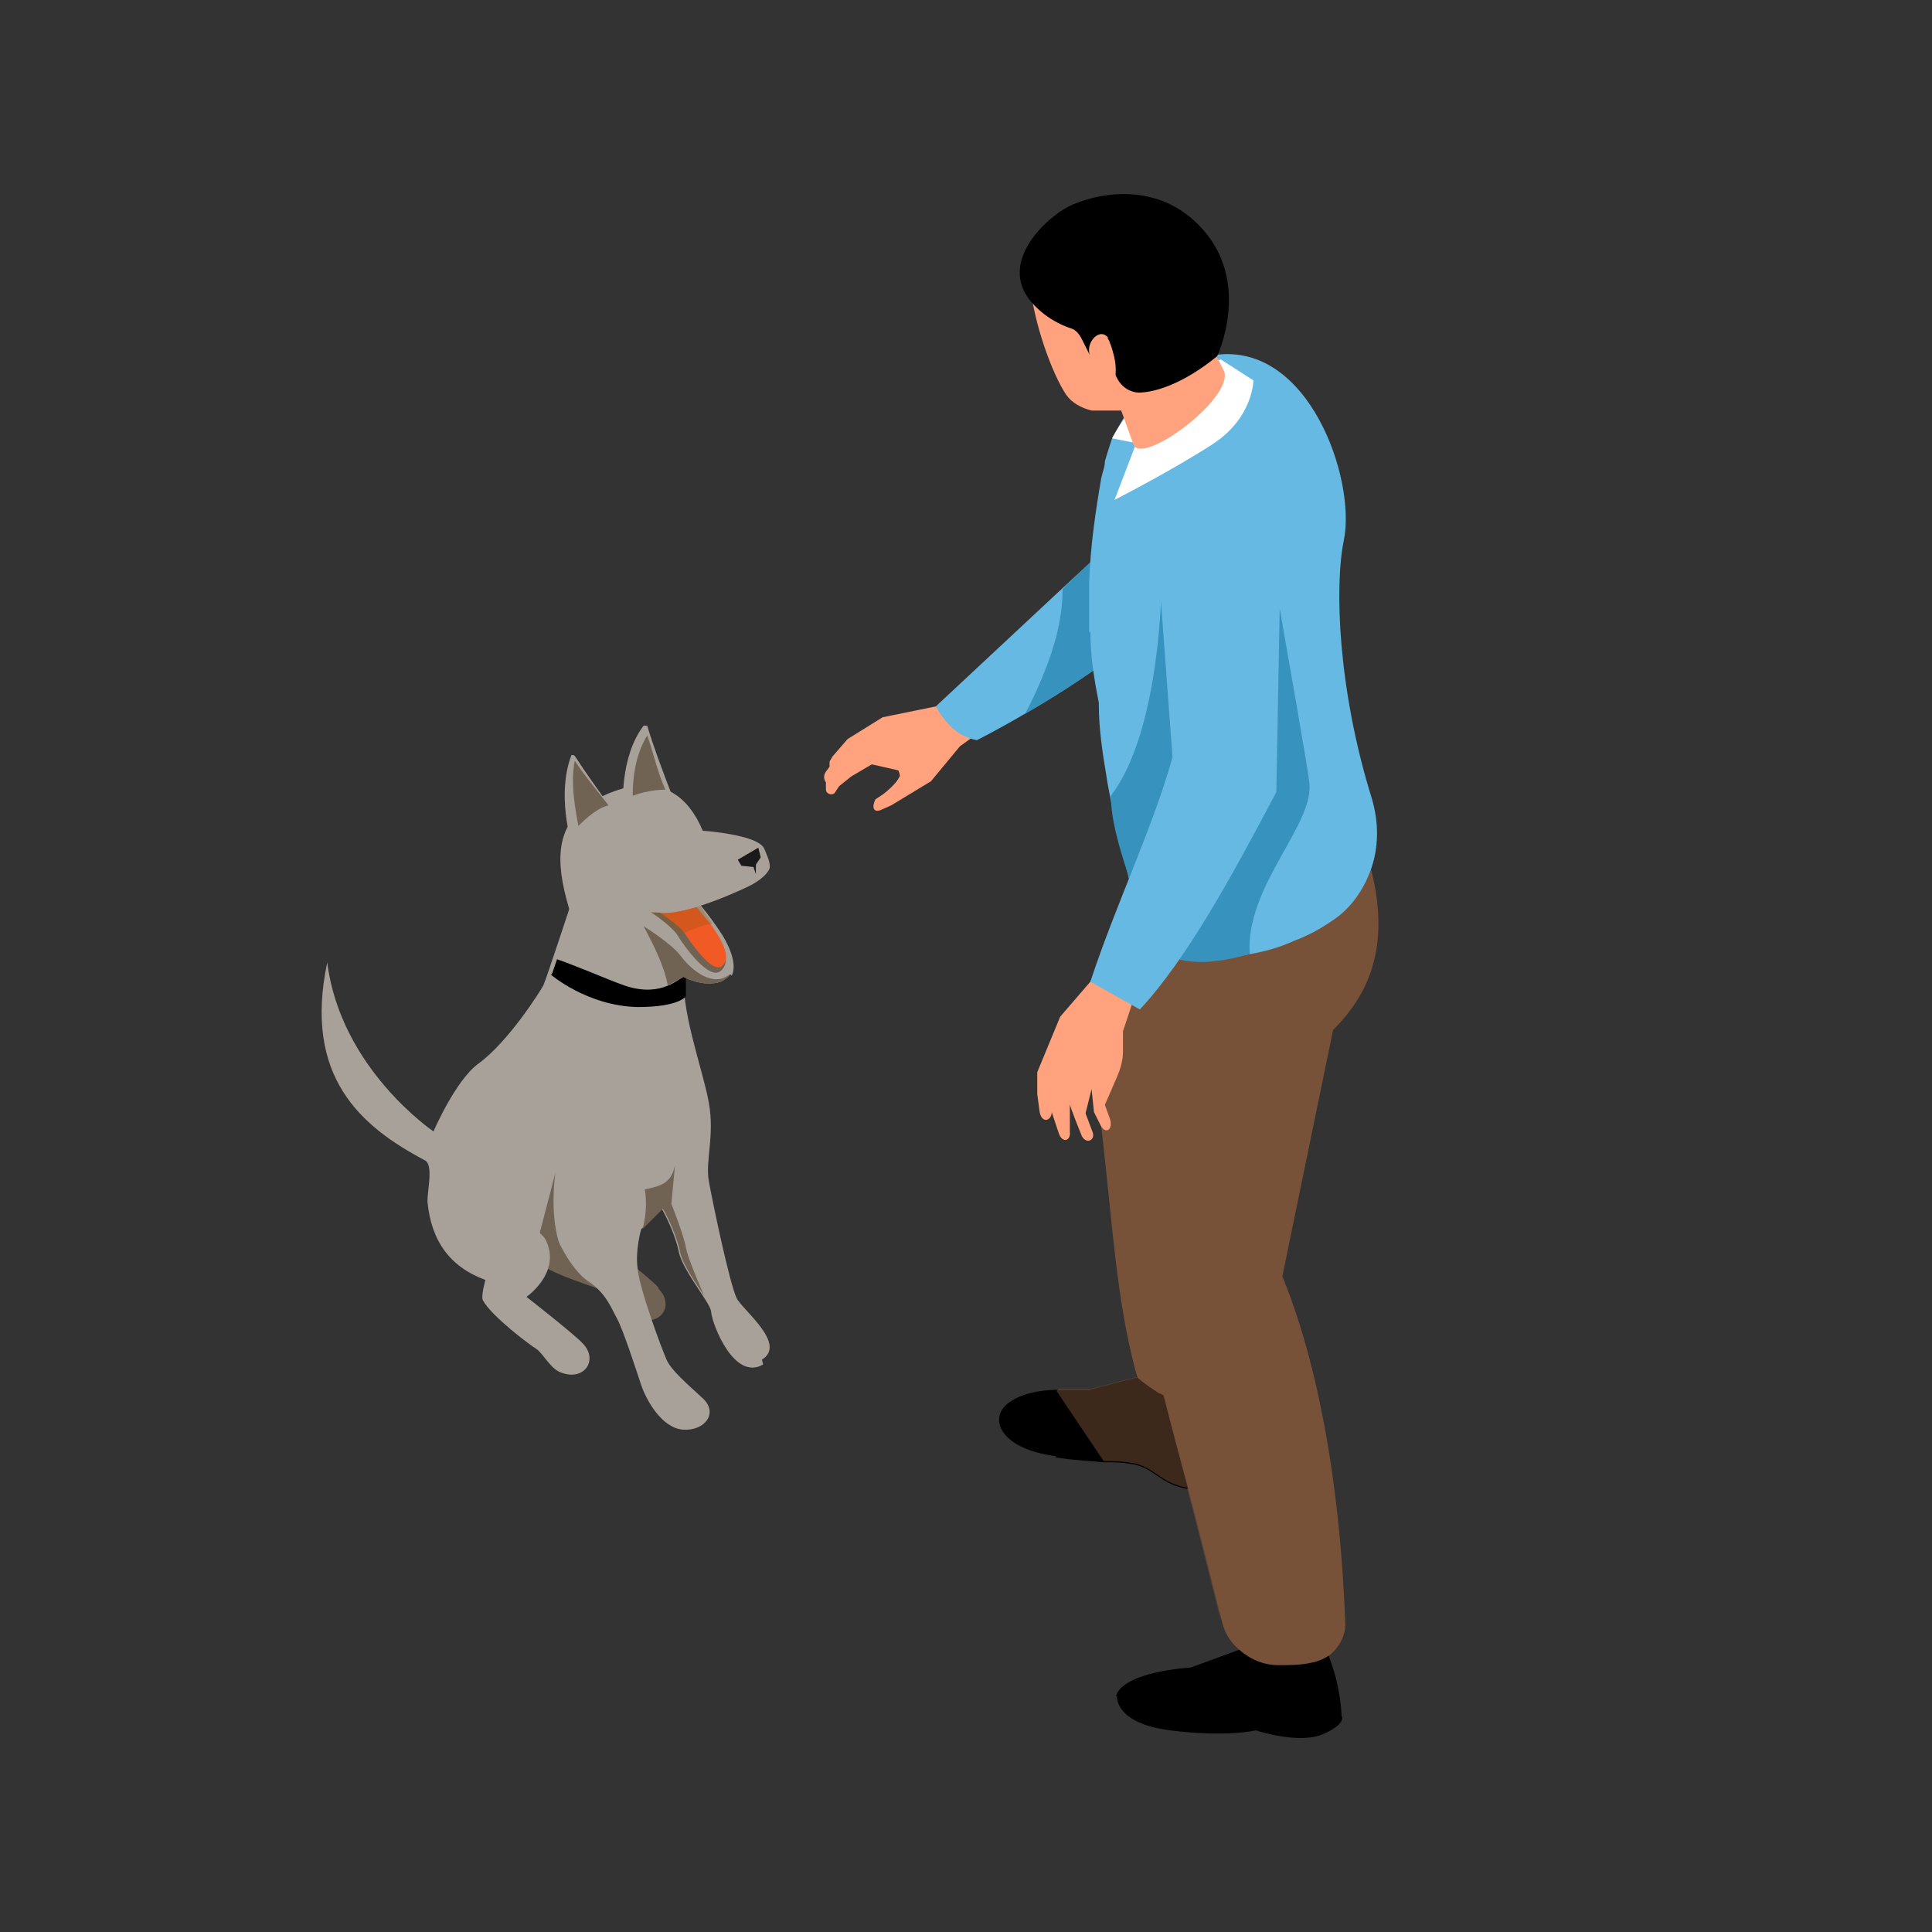 <?xml version="1.0" encoding="UTF-8"?>
<svg xmlns="http://www.w3.org/2000/svg" version="1.1" viewBox="0 0 160 160">
  <rect x="0" y="0" width="160" height="160" fill="#333333" stroke="none"/>
  <defs>
    <style>
      .st0 {
        fill: #f15a24;
      }

      .st1 {
        fill: #65b9e2;
      }

      .st2 {
        opacity: .5;
      }

      .st2, .st3 {
        mix-blend-mode: multiply;
      }

      .st2, .st4 {
        fill: #785238;
      }

      .st5 {
        isolation: isolate;
      }

      .st6 {
        fill: #3792bd;
      }

      .st7 {
        fill: #fff;
      }

      .st8 {
        fill: #a8a199;
      }

      .st3 {
        fill: #915413;
        opacity: .3;
      }

      .st9 {
        fill: #ffa27d;
      }

      .st10 {
        fill: #706354;
      }

      .st11 {
        fill: #1a1a1a;
      }
    </style>
  </defs>
  <g class="st5">
    <g id="Calque_1">
      <g>
        <g>
          <path class="st9" d="M80.5,56.3l-2.5,2.1-4.9,1-2.9,1.8-1.3,1.5c0,.1-.2.3-.2.4v.4c0,0-.3.4-.3.4-.2.3-.2.6,0,.9v.6c0,.3.4.5.7.3l.4-.6,1-.8,1.7-1,2.2.5s.2.5.1.5c-.3.7-1.4,1.5-1.4,1.5l-.6.4c-.3.6-.2,1.1.4.9l.9-.4,3.3-2,2.4-2.9,3.2-2.3-2.2-3.3Z"></path>
          <path class="st1" d="M101.1,36.2l-4.1,14.4c-1.5,1.3-3,2.5-4.6,3.6-2.7,2-5.4,3.7-7.5,4.9-2.4,1.4-4,2.2-4,2.2-1.6-.3-2.6-1.4-3.4-2.8l10.5-9.8,2.6-2.4.4-.4,2.8-10.9,7.3,1.1Z"></path>
          <path class="st6" d="M92.4,54.2c-2.7,2-5.4,3.7-7.5,4.9.8-1.5,1.5-3.1,2.1-4.8.6-1.8,1-3.6,1-5.5h0c0-.1,2.6-2.5,2.6-2.5.2,0,.4.2.5.4.2.2.2.6.3.9.3,2.2.7,4.4,1,6.6Z"></path>
          <path d="M92.5,140.4s-.3,2.3,4.4,2.9c4.7.6,7.1,0,7.1,0,0,0,3.6,1.2,5.6.3,2-.9,1.5-1.5,1.5-1.5-.1-2.4-.8-4.8-2.1-7.2l-5.5-2-.8,3.7-4.1,1.5s-5.6.3-6.2,2.4Z"></path>
          <path d="M87.4,120.7c2.1.3,3.2.3,4,.4,1.1,0,1.5,0,2.6.2,1.7.4,2.1,1.6,4.3,2,.2,0,.3,0,.5,0,.2,0,.5,0,.8,0v-10.3l-1.4-.6-1.4-.5s-1.5-.6-1.5-.6v.2c0,0-1.2,2.6-1.2,2.6l-1.6.4-2.3.6s-1.2,0-2.7,0c-1.3,0-2.8.3-3.7.9-2.1,1.2-1.2,4,3.7,4.6Z"></path>
          <path class="st4" d="M90.3,86.7c1.8,11.4,1.7,19.6,3.9,27.4.6.5,1.2.9,1.8,1.3.2,0,.3.2.5.2,0,0,.2.1.3.2.7.3,1.4.6,2.1.7.3,0,.6,0,.9.1,1,0,2,0,5.2-.2l-1.2-23.3.3-6.5,3.3-8.7,1.9-5-2.1-.7-5-1.7-2.1-.7-3.8-1.3-.4,1.2-2,5.2-2,5.5-1.3,3.4c-.3.9-.4,1.8-.3,2.8Z"></path>
          <path class="st4" d="M94,106.7s.5,2,1.3,4.9c.3,1.2.7,2.6,1.1,4.1.6,2.4,1.3,5,2,7.6,1.1,4.2,2.1,8.2,2.8,11,0,0,0,0,0,0,.2.9.7,1.7,1.4,2.3.9.8,2,1.3,3.3,1.3.9,0,1.8,0,2.7-.2.6-.1,1.2-.4,1.6-.7.8-.7,1.3-1.7,1.2-2.8-.2-5.3-1-18.2-5.2-28.5l4.2-20.4c3-3,4.7-6.9,3.2-13.1-.2-.7-.4-1.4-.6-2.1l-5.9,2.3-2.3.9-3.7,1.4-4.7,1.8s-.2.6-.5,1.6c-1.2,4.5-4.2,17.7-1.9,28.5Z"></path>
          <path class="st2" d="M87.5,115.2l3.9,5.8c1.1,0,1.5,0,2.6.2,1.7.4,2.1,1.6,4.3,2,1.1,4.2,2.1,8.2,2.8,11,0,0,0,0,0,0l-1.5-11.1-.9-6.7-.5-4-.9-6.9c.1-9.4,2-18.3,6.2-26.6l1.4-5.8h0s-4.5-1.7-4.5-1.7l-4.5-1.7-2.5-1-.5.8c.5,2,.9,3.4.9,3.8,0,.6,0,1.1.2,1.6l-2,5.5-1.3,3.4c-.3.9-.4,1.8-.3,2.8,1.8,11.4,1.7,19.6,3.9,27.4l-1.6.4-2.3.6s-1.2,0-2.7,0Z"></path>
          <path class="st1" d="M90.3,52.3c0,2,.3,3.9.7,5.9,0,0,0,.1,0,.2,0,1.9.3,3.9.6,5.7.3,2,.8,4,1.1,5.5.5,2,.9,3.4.9,3.8,0,.6,0,1.1.2,1.6.3,1.4,1.1,2.4,2.1,3.1,1.9,1.4,4.8,1.5,7,1,.2,0,.4,0,.5-.1h.2c1.1-.2,2.3-.5,3.6-1.1,1.1-.4,2.2-1,3.2-1.7,1.5-1,2.5-2.5,3.1-4.1.7-1.9.7-4,.1-6-2.8-9-3.1-17.6-2.3-21.4,1-5-2.9-16.4-10.7-15.3-.3,0-.6,0-.9.2,0,0-.1,0-.2,0-.4,0-.7.2-1.1.4-.3.2-.6.4-.9.6-.4.2-.7.4-1,.7-.8.6-1.5,1.1-2,1.7-.6.5-1.1,1.1-1.5,1.7-.3.5-.6,1.1-.9,1.6-.2.6-.4,1.2-.6,1.9,0,.5-.2.9-.3,1.4-.5,2.9-.9,5.7-1,8.6,0,1.4,0,2.8,0,4.2Z"></path>
          <path class="st6" d="M92,66c0,2.8,1.7,7,1.7,7.4,0,.6,0,1.1.2,1.6.3,1.4.5,2.7,1.5,3.4,1.9,1.4,4.3,1.7,8.1.6-.4-5.7,5.6-10.9,4.9-14.4,0-.5-2.2-12.9-2.3-13.5-.6-5.2-8.4-6.3-9.9-3,0,0,0,12.3-4.2,17.8Z"></path>
          <path class="st7" d="M101,29.7l2.8,1.8s0,3.1-3.4,5.3c-3.4,2.2-8.1,4.6-8.1,4.6l1.8-4.7-2-.4s3-6.2,9-6.5Z"></path>
          <g>
            <path class="st9" d="M93.9,36.9l-2.2-6.1,7.9-3.6,1.8,3.6c.6,2.3-6.6,7.6-7.5,6.1Z"></path>
            <path class="st9" d="M94.1,34h-3.7c-.8-.2-1.6-.6-2.1-1.3-1.2-1.8-2.7-6-3-9.2-.4-4.9,4.6-7.2,8-7,3.3.2,6.7,2.1,7.8,6.2,1,4.1-1.4,8-1.4,8l-5.5,3.3Z"></path>
            <path d="M85.5,25.1s1.1,1.4,3.2,2.1c.4.1.7.5.9.9l.7,1.4,1.8,1,.4.8c.4.8,1.2,1.3,2.1,1.2,1.3-.1,3.5-.8,6.2-3,0,0,2.8-5.9-1.1-10.4-3.9-4.5-9.4-2.9-11.2-2-1.8.9-5.9,4.6-3.1,7.9Z"></path>
            <path class="st9" d="M91.7,28c.2.2.2.4.3.6.2.6.4,1.3.4,2,0,.3,0,.5-.1.8-.1.2-.4.4-.6.4-.4,0-.6-.4-.8-.7-.3-.6-.8-1.6-.7-2.3.1-.8,1-1.6,1.6-.8Z"></path>
          </g>
          <path class="st9" d="M92.6,77.2c-.2,0-2.3,4.1-2.3,4.1l-2.5,2.9-1.9,4.6v1.8c0,0,.2,1.5.2,1.5.2,1,1,.7,1,0l.6,1.8c.3.8,1,.6.9-.2v-2.3c-.1,0,1,2.7,1,2.7.4.7,1.1.3.9-.3l-.6-1.6.5-2,.2,1.9.6,1.2c.5.7,1,.1.7-.7l-.4-1.1,1-2.3c.3-.7.5-1.4.5-2.1v-1.7c0,0,.7-2.1.7-2.1l.5-4.4-1.7-1.7Z"></path>
          <path class="st1" d="M96.1,49.2l1,13.5c-1.6,5.8-4.7,12.2-6.8,18.6l4.1,2.3c3.9-4.2,7.6-11,11.3-18l.3-16.3c.6-10.2-10.1-7.4-9.9-.1Z"></path>
        </g>
        <g>
          <g>
            <path class="st10" d="M54.5,106.6c-.6-.7-4.7-3.9-4.7-3.9,0,0,2.3-1.6,1.9-3.9l-1.8-4.1h-9c0,.3,0,.5,0,.7.2,3.2-3.6,4.6,0,5.2,0,0,3,3.1,3.2,3.5.7,1.3,6.1,2.7,6.6,3.1.5.3,1,1.5,1.9,1.9,2,.9,3.3-.9,2-2.3Z"></path>
            <path class="st8" d="M63.2,113c-2.4,1.4-4.2-3.3-4.3-4.3,0-.3-.3-.8-.7-1.4-.7-1.1-1.8-2.6-2-3.7-.4-1.8-1.4-3.5-1.4-3.5l-1.7,1.7s-.5,1.7-.3,3.2c.1,1.6,2,6.7,2.4,7.6.4.9,1.7,2,3,3.2,1.3,1.2.2,2.7-1.6,2.6-1.8-.1-3.1-2.5-3.5-3.7s-1.5-4.6-2-5.5c-.5-.9-.9-2.1-2.4-3.1-1.5-1-2.7-3.8-2.7-3.8l-1.3-.4c2.4,3.1-1.1,5.5-1.1,5.5,0,0,4.1,3.2,4.7,3.9,1.3,1.4,0,3.2-2,2.3-.8-.4-1.4-1.6-1.9-1.9-.5-.3-3.7-2.7-4.4-4-.2-.3.2-1.7.2-1.7-3-1.1-4.5-3.3-4.8-6.5,0-1,.5-3-.2-3.4-5.3-2.8-10.1-6.9-8.1-16.4,1.1,8.8,8.8,14,8.8,14,0,0,1.8-4.2,3.7-5.6,2.5-1.8,5.2-6.1,5.4-6.5.2-.4,2.5-7.4,2.5-7.4,0,0,9.7,2.9,9.2,6-.5,3.1,1.5,8.3,2,11.1.5,2.8-.3,4.8,0,6.5.3,1.7,1.7,8.4,2.3,9.7.5,1,4.2,3.8,2.1,5.1Z"></path>
            <path d="M45.6,80.7s3,2.6,7.2,2.7c3.5,0,4-.9,4-.9v-1.5s-2-2.8-2-2.8l-7.9-1-1.2,3.5Z"></path>
            <g>
              <path class="st8" d="M60.5,80.7c-.2.2-.4.4-.8.6-1.5.5-3.1-.4-3.1-.4-.6.3-2.1,1.8-5.2.6-.6-.2-4.4-1.8-5.4-2.1l1.2-3.5,3.9-3,6.2,1.2s1.4,1.6,2.5,3.3c.8,1.3,1.2,2.6.8,3.4Z"></path>
              <path class="st10" d="M52.7,74.9c0-.2,2.9,1.6,3.5,2.7.3.5,2.5,3.7,3.5,2.8,1-.9,0-2.6-1.1-4.1-1.4-1.9-2.6-2.8-2.6-2.8l-3.3,1.3Z"></path>
              <path class="st0" d="M54,75.3c0-.2,2.4,1.3,2.9,2.3.3.4,2.1,3.1,2.9,2.4.8-.7,0-2.1-.9-3.4-1.2-1.5-2.2-2.3-2.2-2.3l-2.8,1.1Z"></path>
              <path class="st3" d="M56.2,77.5c1-.5,2-.9,2.8-1l-1.7-2.5s-3,.3-3,.2c0,0-1,.9-1,.9,0,0,2.2,1.3,3,2.4Z"></path>
              <path class="st8" d="M48.3,66.8c1.8-1.1,7.3-4.2,9.9,2,0,0,4.6.3,5.1,1.5.2.5.6,1.3.4,1.7-.4.8-1.7,1.4-1.7,1.4,0,0-4.7,2.3-7.1,2.2-2.4-.2-7.6.2-7.6.2-1.2-3.8-1.5-6.9,1.1-9Z"></path>
              <path class="st10" d="M60.5,80.7c-.2.2-.4.4-.8.6-1.5.5-3.1-.4-3.1-.4,0,0-.5.3-1.3.7-.3-1.6-1.1-3.2-2-4.9,0,0,2.4,1.5,3.1,2.5.9,1.2,2.7,2.6,4,1.5Z"></path>
              <polygon class="st11" points="61.1 71.2 62.8 70.2 63 71 62.6 71.6 62.6 72.4 62.4 71.8 61.4 71.7 61.1 71.2"></polygon>
            </g>
            <path class="st10" d="M58.3,107.3c-.7-1.1-1.8-2.6-2-3.7-.4-1.8-1.4-3.5-1.4-3.5l-1.7,1.7c0,0,.5-1.5.2-3.3,1.5-.3,2.2-.6,2.5-2l-.3,3.2s1,2.5,1.2,3.6c.2,1.1,1.5,3.9,1.5,4Z"></path>
            <path class="st10" d="M44.7,102.1l1.3-5s-.8,5.1,1.2,7.6l-2.5-2.6Z"></path>
          </g>
          <path class="st8" d="M47.3,69.7s-1.2-3.9,0-7.1c0-.1.2-.1.3,0,.9,1.4,2,2.9,3.2,4.6l-3.6,2.5Z"></path>
          <path class="st10" d="M47.9,68.4c-.2-1.1-.7-3.5-.3-5.4.7,1.1,1.8,2.4,2.8,3.7-.9.2-1.8,1-2.5,1.7Z"></path>
          <path class="st8" d="M51.6,66.9s-.3-4.2,1.7-6.8c0,0,.2,0,.3,0,.5,1.7,1.3,3.8,2.1,5.9l-4.1.8Z"></path>
          <path class="st10" d="M52.4,65.9c0-1.1.1-3.2,1.2-5,.5,1.4.8,2.9,1.5,4.5-.9,0-1.9.2-2.7.5Z"></path>
        </g>
      </g>
    </g>
  </g>
</svg>
